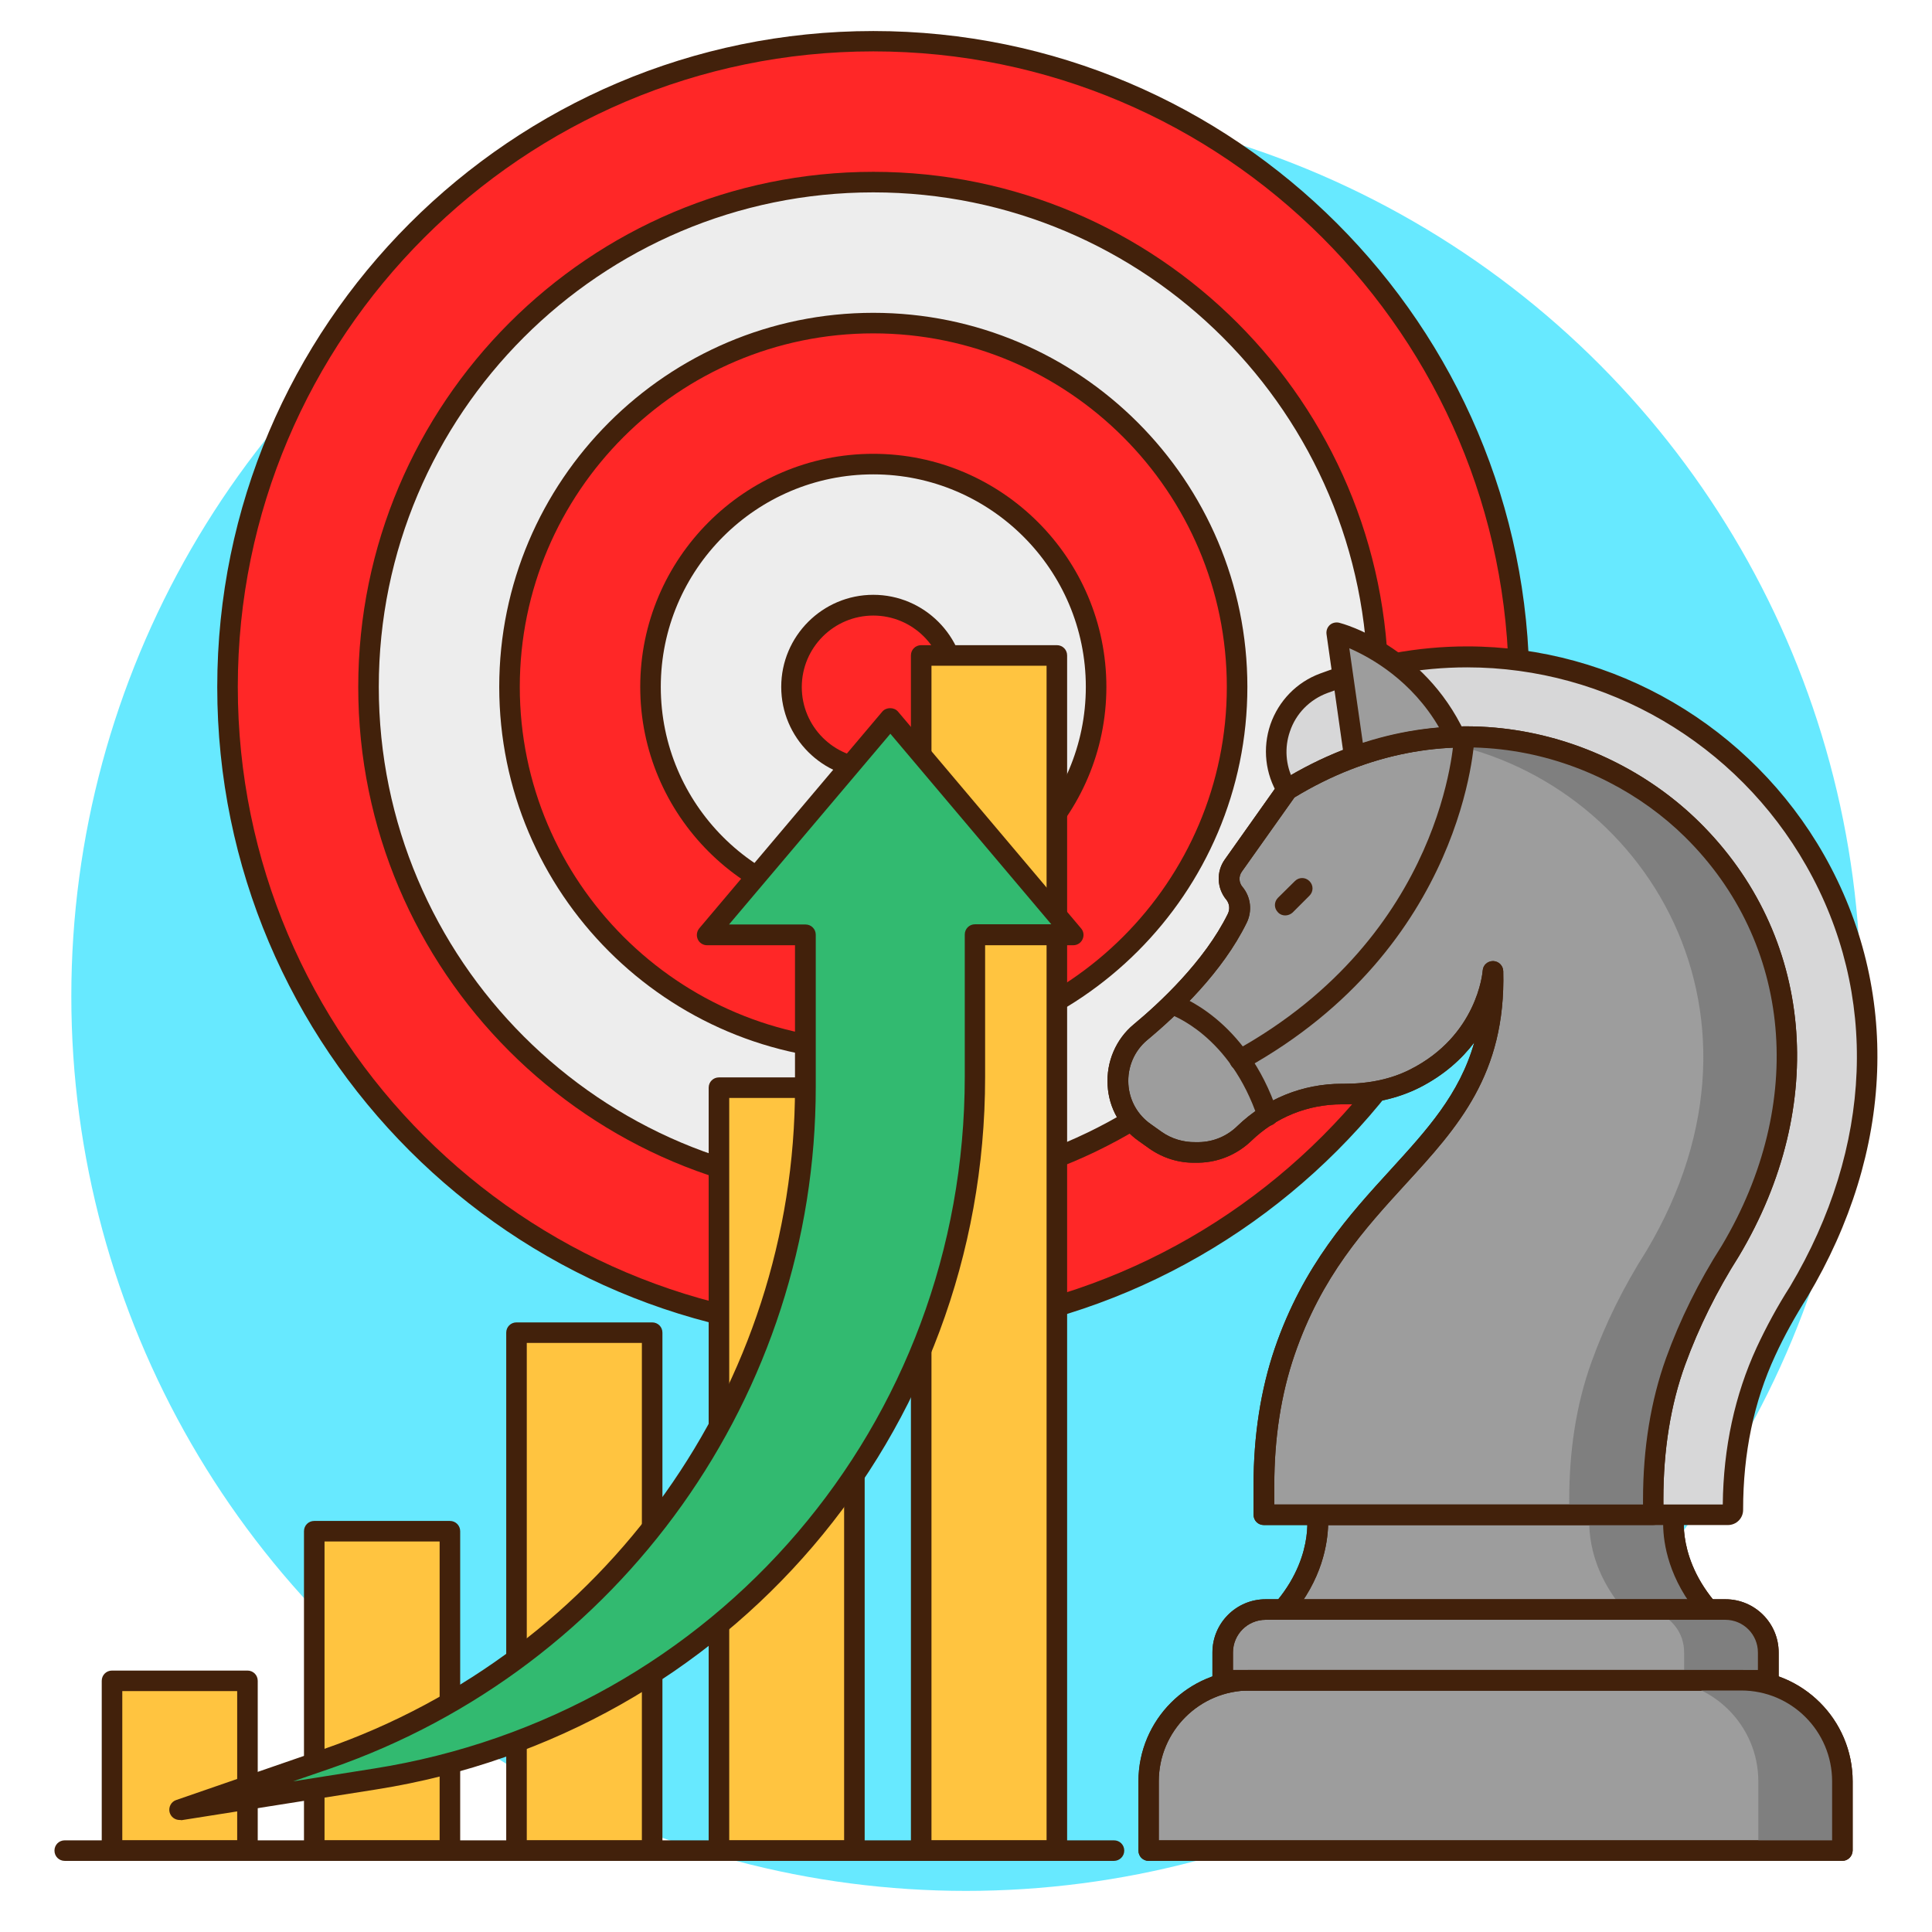 <svg xmlns="http://www.w3.org/2000/svg" id="Layer_1" viewBox="0 0 94 94"><g><g><circle cx="47" cy="48.47" fill="#67e9ff" r="43.53"></circle></g><g><g><circle cx="42.49" cy="33.42" fill="#ff2727" r="31.42"></circle><path d="m42.49 65.35c-17.6 0-31.92-14.32-31.92-31.92s14.32-31.92 31.92-31.92 31.92 14.32 31.92 31.92c.01 17.6-14.32 31.92-31.92 31.92zm0-62.85c-17.05 0-30.92 13.87-30.92 30.92s13.87 30.92 30.92 30.92 30.92-13.87 30.92-30.92-13.87-30.92-30.92-30.92z" fill="#42210b"></path></g><g><circle cx="42.49" cy="33.42" fill="#ededed" r="24.56"></circle><path d="m42.49 58.49c-13.82 0-25.06-11.24-25.06-25.06s11.24-25.07 25.06-25.07 25.06 11.24 25.06 25.06-11.24 25.07-25.06 25.07zm0-49.13c-13.27 0-24.06 10.79-24.06 24.06s10.79 24.06 24.06 24.06 24.06-10.79 24.06-24.06-10.79-24.06-24.06-24.06z" fill="#42210b"></path></g><g><circle cx="42.49" cy="33.42" fill="#ff2727" r="17.7"></circle><path d="m42.49 51.62c-10.04 0-18.2-8.16-18.2-18.2s8.17-18.2 18.2-18.2c10.04 0 18.2 8.16 18.2 18.2s-8.16 18.2-18.2 18.2zm0-35.4c-9.48 0-17.2 7.72-17.2 17.2s7.72 17.2 17.2 17.2 17.2-7.72 17.2-17.2-7.71-17.2-17.2-17.2z" fill="#42210b"></path></g><g><circle cx="42.49" cy="33.42" fill="#ededed" r="10.84"></circle><path d="m42.49 44.76c-6.25 0-11.34-5.09-11.34-11.34s5.09-11.34 11.34-11.34 11.34 5.09 11.34 11.34-5.09 11.34-11.34 11.34zm0-21.68c-5.7 0-10.34 4.64-10.34 10.34s4.64 10.34 10.34 10.34 10.34-4.64 10.34-10.34-4.64-10.34-10.34-10.34z" fill="#42210b"></path></g></g><g><circle cx="42.49" cy="33.42" fill="#ff2727" r="3.98"></circle><path d="m42.49 37.9c-2.47 0-4.48-2.01-4.48-4.48s2.01-4.48 4.48-4.48 4.48 2.01 4.48 4.48-2.01 4.48-4.48 4.48zm0-7.95c-1.92 0-3.48 1.56-3.48 3.48s1.56 3.48 3.48 3.48 3.48-1.56 3.48-3.48-1.56-3.48-3.48-3.48z" fill="#42210b"></path></g><g><path d="m80.43 73.7h3.63c.14 0 .25-.11.25-.25 0-2.65.5-5.29 1.61-7.69.45-.98.98-1.95 1.59-2.9 4.15-6.95 4.44-14.6.81-21-3.47-6.11-9.96-9.9-16.93-9.9-2.35 0-4.71.44-6.97 1.28-2.09.78-2.96 3.28-1.79 5.18 12.56.77 17.16 14.66 17.8 35.28z" fill="#d7d7d8"></path><path d="m84.07 74.2h-3.63c-.27 0-.49-.21-.5-.48-.73-23.07-6.24-34.12-17.35-34.8-.16-.01-.31-.1-.4-.24-.63-1.03-.77-2.28-.38-3.43.4-1.15 1.28-2.06 2.42-2.48 2.34-.87 4.74-1.32 7.15-1.32 7.16 0 13.81 3.89 17.37 10.15 3.72 6.56 3.43 14.4-.81 21.5-.6.95-1.13 1.9-1.57 2.86-1.04 2.24-1.56 4.76-1.56 7.48.01.43-.33.76-.74.76zm-3.15-1h2.9c.03-2.77.59-5.34 1.65-7.64.46-.99 1-1.99 1.62-2.96 4.04-6.78 4.34-14.25.79-20.48-3.38-5.95-9.7-9.65-16.5-9.65-2.28 0-4.57.42-6.8 1.25-.86.32-1.53 1-1.82 1.87-.27.78-.21 1.63.16 2.36 11.47.86 17.2 12.08 18 35.25z" fill="#42210b"></path></g><g><path d="m61.49 73.7v-1.44c0-2.2.29-4.41 1.01-6.49 3.06-8.95 10.36-9.86 10.14-18.51 0 0-.25 3.42-3.79 5.22-1.06.54-2.25.75-3.43.75h-.12c-1.77 0-3.47.69-4.75 1.92-.59.57-1.38.9-2.21.92h-.17c-.69.01-1.37-.19-1.94-.59l-.52-.37c-.77-.54-1.25-1.39-1.31-2.33-.06-.98.34-1.93 1.09-2.55 1.36-1.13 3.55-3.18 4.72-5.54.2-.4.15-.88-.14-1.22-.32-.39-.34-.94-.05-1.35l2.62-3.7c14.36-8.83 31.03 6.56 21.56 22.45-1.12 1.75-2 3.54-2.66 5.37-.78 2.15-1.09 4.44-1.09 6.72v.73h-18.96z" fill="#9d9d9d"></path><path d="m80.43 74.2h-18.94c-.28 0-.5-.22-.5-.5v-1.44c0-2.41.35-4.65 1.03-6.65 1.39-4.06 3.65-6.52 5.64-8.7 1.76-1.93 3.35-3.66 4.07-6.19-.6.79-1.45 1.58-2.67 2.2-1.06.53-2.29.81-3.66.81h-.12c-1.65 0-3.21.63-4.4 1.78-.69.66-1.59 1.04-2.55 1.06h-.17c-.79.02-1.57-.22-2.23-.68l-.52-.37c-.9-.63-1.46-1.61-1.52-2.71-.07-1.14.4-2.25 1.27-2.97 1.22-1.01 3.44-3.06 4.58-5.38.11-.23.08-.49-.07-.68-.47-.56-.5-1.37-.08-1.96l2.62-3.7c.04-.05.09-.1.15-.14 7.77-4.78 15.8-2.44 20.31 2.01 5.56 5.48 6.32 13.78 1.94 21.12-1.08 1.7-1.96 3.48-2.62 5.29-.71 1.95-1.06 4.16-1.06 6.55v.73c0 .3-.22.52-.5.52zm-18.44-1h17.95v-.23c0-2.51.38-4.83 1.12-6.89.68-1.88 1.59-3.72 2.71-5.47 4.13-6.93 3.43-14.74-1.79-19.89-4.21-4.15-11.71-6.35-19-1.92l-2.56 3.61c-.16.22-.15.53.03.74.41.49.49 1.18.2 1.76-1.16 2.36-3.28 4.4-4.84 5.7-.62.52-.96 1.31-.91 2.14.05.79.45 1.5 1.1 1.95l.52.37c.48.34 1.07.51 1.64.5h.17c.7-.01 1.37-.29 1.87-.78 1.38-1.33 3.18-2.06 5.09-2.06h.12c1.21 0 2.29-.23 3.21-.7 3.24-1.64 3.51-4.68 3.52-4.81.02-.27.24-.46.51-.46.27.01.48.22.49.49.13 5.03-2.23 7.61-4.73 10.34-2.02 2.21-4.11 4.49-5.43 8.35-.65 1.9-.98 4.03-.98 6.33v.93z" fill="#42210b"></path></g><g><path d="m70.81 35.85c-1.61.06-3.27.37-4.91.98l-.86-6.05c-.01 0 3.85 1 5.77 5.07z" fill="#9d9d9d"></path><path d="m65.9 37.33c-.09 0-.18-.02-.26-.07-.13-.08-.22-.21-.24-.36l-.86-6.05c-.02-.17.04-.33.16-.44s.3-.15.46-.11c.17.04 4.11 1.11 6.1 5.34.07.15.06.33-.02.47-.09.14-.24.23-.41.24-1.62.07-3.23.38-4.76.95-.06.02-.12.03-.17.03zm-.25-5.79.66 4.62c1.21-.39 2.45-.65 3.71-.76-1.33-2.29-3.31-3.4-4.37-3.86z" fill="#42210b"></path></g><g><path d="m89.63 90.04h-33.74v-3.37c0-2.72 2.2-4.92 4.92-4.92h23.91c2.72 0 4.92 2.2 4.92 4.92v3.37z" fill="#9d9d9d"></path><path d="m89.63 90.54h-33.74c-.28 0-.5-.22-.5-.5v-3.37c0-2.99 2.43-5.42 5.42-5.42h23.91c2.99 0 5.42 2.43 5.42 5.42v3.37c-.01.28-.23.5-.51.5zm-33.24-1h32.75v-2.87c0-2.44-1.98-4.42-4.42-4.42h-23.92c-2.44 0-4.42 1.98-4.42 4.42v2.87z" fill="#42210b"></path></g><g><path d="m83.9 79.14c-2.9-2.61-2.47-5.44-2.47-5.44h-17.34s.43 2.83-2.47 5.44z" fill="#9d9d9d"></path><path d="m83.9 79.64h-22.28c-.21 0-.39-.13-.47-.32s-.02-.41.13-.55c2.65-2.38 2.32-4.89 2.31-4.99-.02-.14.02-.29.12-.4s.23-.17.38-.17h17.35c.15 0 .28.06.38.17s.14.26.12.4c-.01.1-.34 2.61 2.31 4.99.15.14.21.36.13.55s-.27.32-.48.32zm-21.09-1h19.91c-1.54-1.8-1.79-3.56-1.8-4.44h-16.3c-.03.88-.27 2.64-1.81 4.44z" fill="#42210b"></path></g><g><path d="m83.09 78.31h-4.09c-2-2.35-1.65-4.61-1.65-4.61h4.08s-.34 2.27 1.66 4.61z" fill="#7f7f7f"></path></g><g><path d="m83.9 79.64h-22.28c-.21 0-.39-.13-.47-.32s-.02-.41.13-.55c2.65-2.38 2.32-4.89 2.31-4.99-.02-.14.02-.29.12-.4s.23-.17.38-.17h17.35c.15 0 .28.06.38.17s.14.26.12.4c-.01.1-.34 2.61 2.31 4.99.15.14.21.36.13.55s-.27.32-.48.32zm-21.09-1h19.91c-1.54-1.8-1.79-3.56-1.8-4.44h-16.3c-.03.88-.27 2.64-1.81 4.44z" fill="#42210b"></path></g><g><path d="m86.03 81.75h-26.54v-1.35c0-1.15.94-2.09 2.09-2.09h22.37c1.15 0 2.09.94 2.09 2.09v1.35z" fill="#9d9d9d"></path><path d="m86.03 82.25h-26.54c-.28 0-.5-.22-.5-.5v-1.35c0-1.43 1.16-2.59 2.59-2.59h22.37c1.43 0 2.59 1.16 2.59 2.59v1.36c-.01.27-.23.49-.51.49zm-26.04-1h25.54v-.85c0-.88-.71-1.59-1.59-1.59h-22.36c-.88 0-1.59.71-1.59 1.59z" fill="#42210b"></path></g><g><path d="m86.03 80.4v1.35h-4.09v-1.35c0-.48-.15-.91-.42-1.26-.38-.5-.98-.83-1.66-.83h4.08c1.16 0 2.09.94 2.09 2.09z" fill="#7f7f7f"></path></g><g><path d="m86.03 82.25h-26.54c-.28 0-.5-.22-.5-.5v-1.35c0-1.43 1.16-2.59 2.59-2.59h22.37c1.43 0 2.59 1.16 2.59 2.59v1.36c-.01.27-.23.49-.51.49zm-26.04-1h25.54v-.85c0-.88-.71-1.59-1.59-1.59h-22.36c-.88 0-1.59.71-1.59 1.59z" fill="#42210b"></path></g><g><path d="m84.18 60.87c-1.11 1.76-1.99 3.55-2.65 5.38-.78 2.15-1.1 4.44-1.1 6.72v.73h-4.08v-.73c0-2.28.31-4.57 1.09-6.72.66-1.83 1.54-3.62 2.66-5.38 7.1-11.9-.49-23.53-10.79-24.89 12.18-1.64 22.89 11.45 14.87 24.89z" fill="#7f7f7f"></path></g><g><path d="m89.63 86.67v3.37h-4.08v-3.37c0-2.71-2.21-4.92-4.92-4.92h4.09c2.71 0 4.91 2.21 4.91 4.92z" fill="#7f7f7f"></path></g><g><g><g><path d="m5.45 81.78h6.6v8.26h-6.6z" fill="#ffc440"></path><path d="m12.04 90.54h-6.59c-.28 0-.5-.22-.5-.5v-8.26c0-.28.22-.5.5-.5h6.59c.28 0 .5.22.5.5v8.26c0 .28-.22.5-.5.5zm-6.09-1h5.59v-7.26h-5.59z" fill="#42210b"></path></g><g><path d="m15.29 74.5h6.6v15.54h-6.6z" fill="#ffc440"></path><path d="m21.89 90.54h-6.6c-.28 0-.5-.22-.5-.5v-15.54c0-.28.22-.5.5-.5h6.6c.28 0 .5.22.5.5v15.54c0 .28-.23.5-.5.5zm-6.1-1h5.6v-14.54h-5.6z" fill="#42210b"></path></g><g><path d="m25.14 64.85h6.6v25.2h-6.6z" fill="#ffc440"></path><path d="m31.73 90.54h-6.6c-.28 0-.5-.22-.5-.5v-25.2c0-.28.22-.5.5-.5h6.6c.28 0 .5.22.5.5v25.2c0 .28-.22.5-.5.5zm-6.1-1h5.6v-24.2h-5.6z" fill="#42210b"></path></g><g><path d="m34.98 52.92h6.6v37.12h-6.6z" fill="#ffc440"></path><path d="m41.57 90.54h-6.59c-.28 0-.5-.22-.5-.5v-37.12c0-.28.22-.5.5-.5h6.59c.28 0 .5.22.5.5v37.12c0 .28-.22.5-.5.5zm-6.09-1h5.59v-36.12h-5.59z" fill="#42210b"></path></g><g><path d="m44.82 31.89h6.6v58.15h-6.6z" fill="#ffc440"></path><path d="m51.42 90.54h-6.6c-.28 0-.5-.22-.5-.5v-58.15c0-.28.22-.5.5-.5h6.6c.28 0 .5.22.5.5v58.15c0 .28-.22.5-.5.5zm-6.1-1h5.6v-57.15h-5.6z" fill="#42210b"></path></g></g><g><path d="m54.2 90.54h-51.05c-.28 0-.5-.22-.5-.5s.22-.5.5-.5h51.05c.28 0 .5.22.5.5s-.23.5-.5.5z" fill="#42210b"></path></g><g><path d="m52.22 45.48-8.91-10.55-8.91 10.55h4.79v7.41c0 14.74-9.34 27.85-23.27 32.67l-7.18 2.48 9.5-1.5c16.8-2.66 29.18-17.14 29.18-34.15v-6.92h4.8z" fill="#32ba70"></path><path d="m8.74 88.55c-.23 0-.43-.15-.49-.38-.06-.25.08-.51.32-.59l7.18-2.48c13.71-4.75 22.93-17.69 22.93-32.2v-6.91h-4.28c-.19 0-.37-.11-.45-.29s-.05-.38.07-.53l8.91-10.55c.19-.22.57-.22.76 0l8.91 10.55c.13.15.15.36.07.53-.08.18-.26.29-.45.29h-4.29v6.42c0 17.36-12.45 31.93-29.6 34.65l-9.5 1.5c-.03-.01-.06-.01-.09-.01zm26.73-43.57h3.72c.28 0 .5.22.5.5v7.41c0 14.94-9.49 28.26-23.6 33.15l-1.83.63 3.92-.62c16.66-2.63 28.76-16.79 28.76-33.66v-6.92c0-.28.22-.5.5-.5h3.71l-7.83-9.27z" fill="#42210b"></path></g></g><g><path d="m89.63 90.54h-33.74c-.28 0-.5-.22-.5-.5v-3.37c0-2.99 2.43-5.42 5.42-5.42h23.91c2.99 0 5.42 2.43 5.42 5.42v3.37c-.01.28-.23.5-.51.5zm-33.24-1h32.75v-2.87c0-2.44-1.98-4.42-4.42-4.42h-23.92c-2.44 0-4.42 1.98-4.42 4.42v2.87z" fill="#42210b"></path></g><g><path d="m80.43 74.2h-18.94c-.28 0-.5-.22-.5-.5v-1.44c0-2.41.35-4.65 1.03-6.65 1.39-4.06 3.65-6.52 5.64-8.7 1.76-1.93 3.35-3.66 4.07-6.19-.6.79-1.45 1.58-2.67 2.2-1.06.53-2.29.81-3.66.81h-.12c-1.65 0-3.21.63-4.4 1.78-.69.66-1.59 1.04-2.55 1.06h-.17c-.79.02-1.57-.22-2.23-.68l-.52-.37c-.9-.63-1.46-1.61-1.52-2.71-.07-1.14.4-2.25 1.27-2.97 1.22-1.01 3.44-3.06 4.58-5.38.11-.23.08-.49-.07-.68-.47-.56-.5-1.37-.08-1.96l2.62-3.7c.04-.05.09-.1.15-.14 7.77-4.78 15.8-2.44 20.31 2.01 5.56 5.48 6.32 13.78 1.94 21.12-1.08 1.7-1.96 3.48-2.62 5.29-.71 1.95-1.06 4.16-1.06 6.55v.73c0 .3-.22.52-.5.52zm-18.44-1h17.95v-.23c0-2.51.38-4.83 1.12-6.89.68-1.88 1.59-3.72 2.71-5.47 4.13-6.93 3.43-14.74-1.79-19.89-4.21-4.15-11.71-6.35-19-1.92l-2.56 3.61c-.16.22-.15.53.03.74.41.49.49 1.18.2 1.76-1.16 2.36-3.28 4.4-4.84 5.7-.62.52-.96 1.31-.91 2.14.05.79.45 1.5 1.1 1.95l.52.37c.48.34 1.07.51 1.64.5h.17c.7-.01 1.37-.29 1.87-.78 1.38-1.33 3.18-2.06 5.09-2.06h.12c1.21 0 2.29-.23 3.21-.7 3.24-1.64 3.51-4.68 3.52-4.81.02-.27.24-.46.51-.46.27.01.48.22.49.49.13 5.03-2.23 7.61-4.73 10.34-2.02 2.21-4.11 4.49-5.43 8.35-.65 1.9-.98 4.03-.98 6.33v.93z" fill="#42210b"></path></g><g><path d="m61.68 54.78c-.21 0-.4-.13-.47-.34-1.36-4.08-4.22-5.07-4.34-5.11-.26-.09-.4-.37-.32-.63s.36-.41.63-.32c.14.05 3.46 1.17 4.98 5.75.09.26-.05.54-.32.63-.06.01-.11.02-.16.02z" fill="#42210b"></path></g><g><path d="m62.53 44.04.82-.82" fill="#ffc440"></path><path d="m62.53 44.54c-.13 0-.26-.05-.35-.15-.2-.2-.2-.51 0-.71l.82-.81c.2-.2.51-.2.71 0s.2.51 0 .71l-.82.82c-.1.09-.23.14-.36.14z" fill="#42210b"></path></g><g><path d="m60.32 52.07c-.18 0-.35-.09-.44-.26-.13-.24-.05-.55.2-.68 10.24-5.65 10.66-15.2 10.66-15.3.01-.27.23-.48.5-.48h.02c.28.01.49.24.48.51 0 .1-.42 10.21-11.18 16.15-.07.04-.16.06-.24.06z" fill="#42210b"></path></g></g></svg>